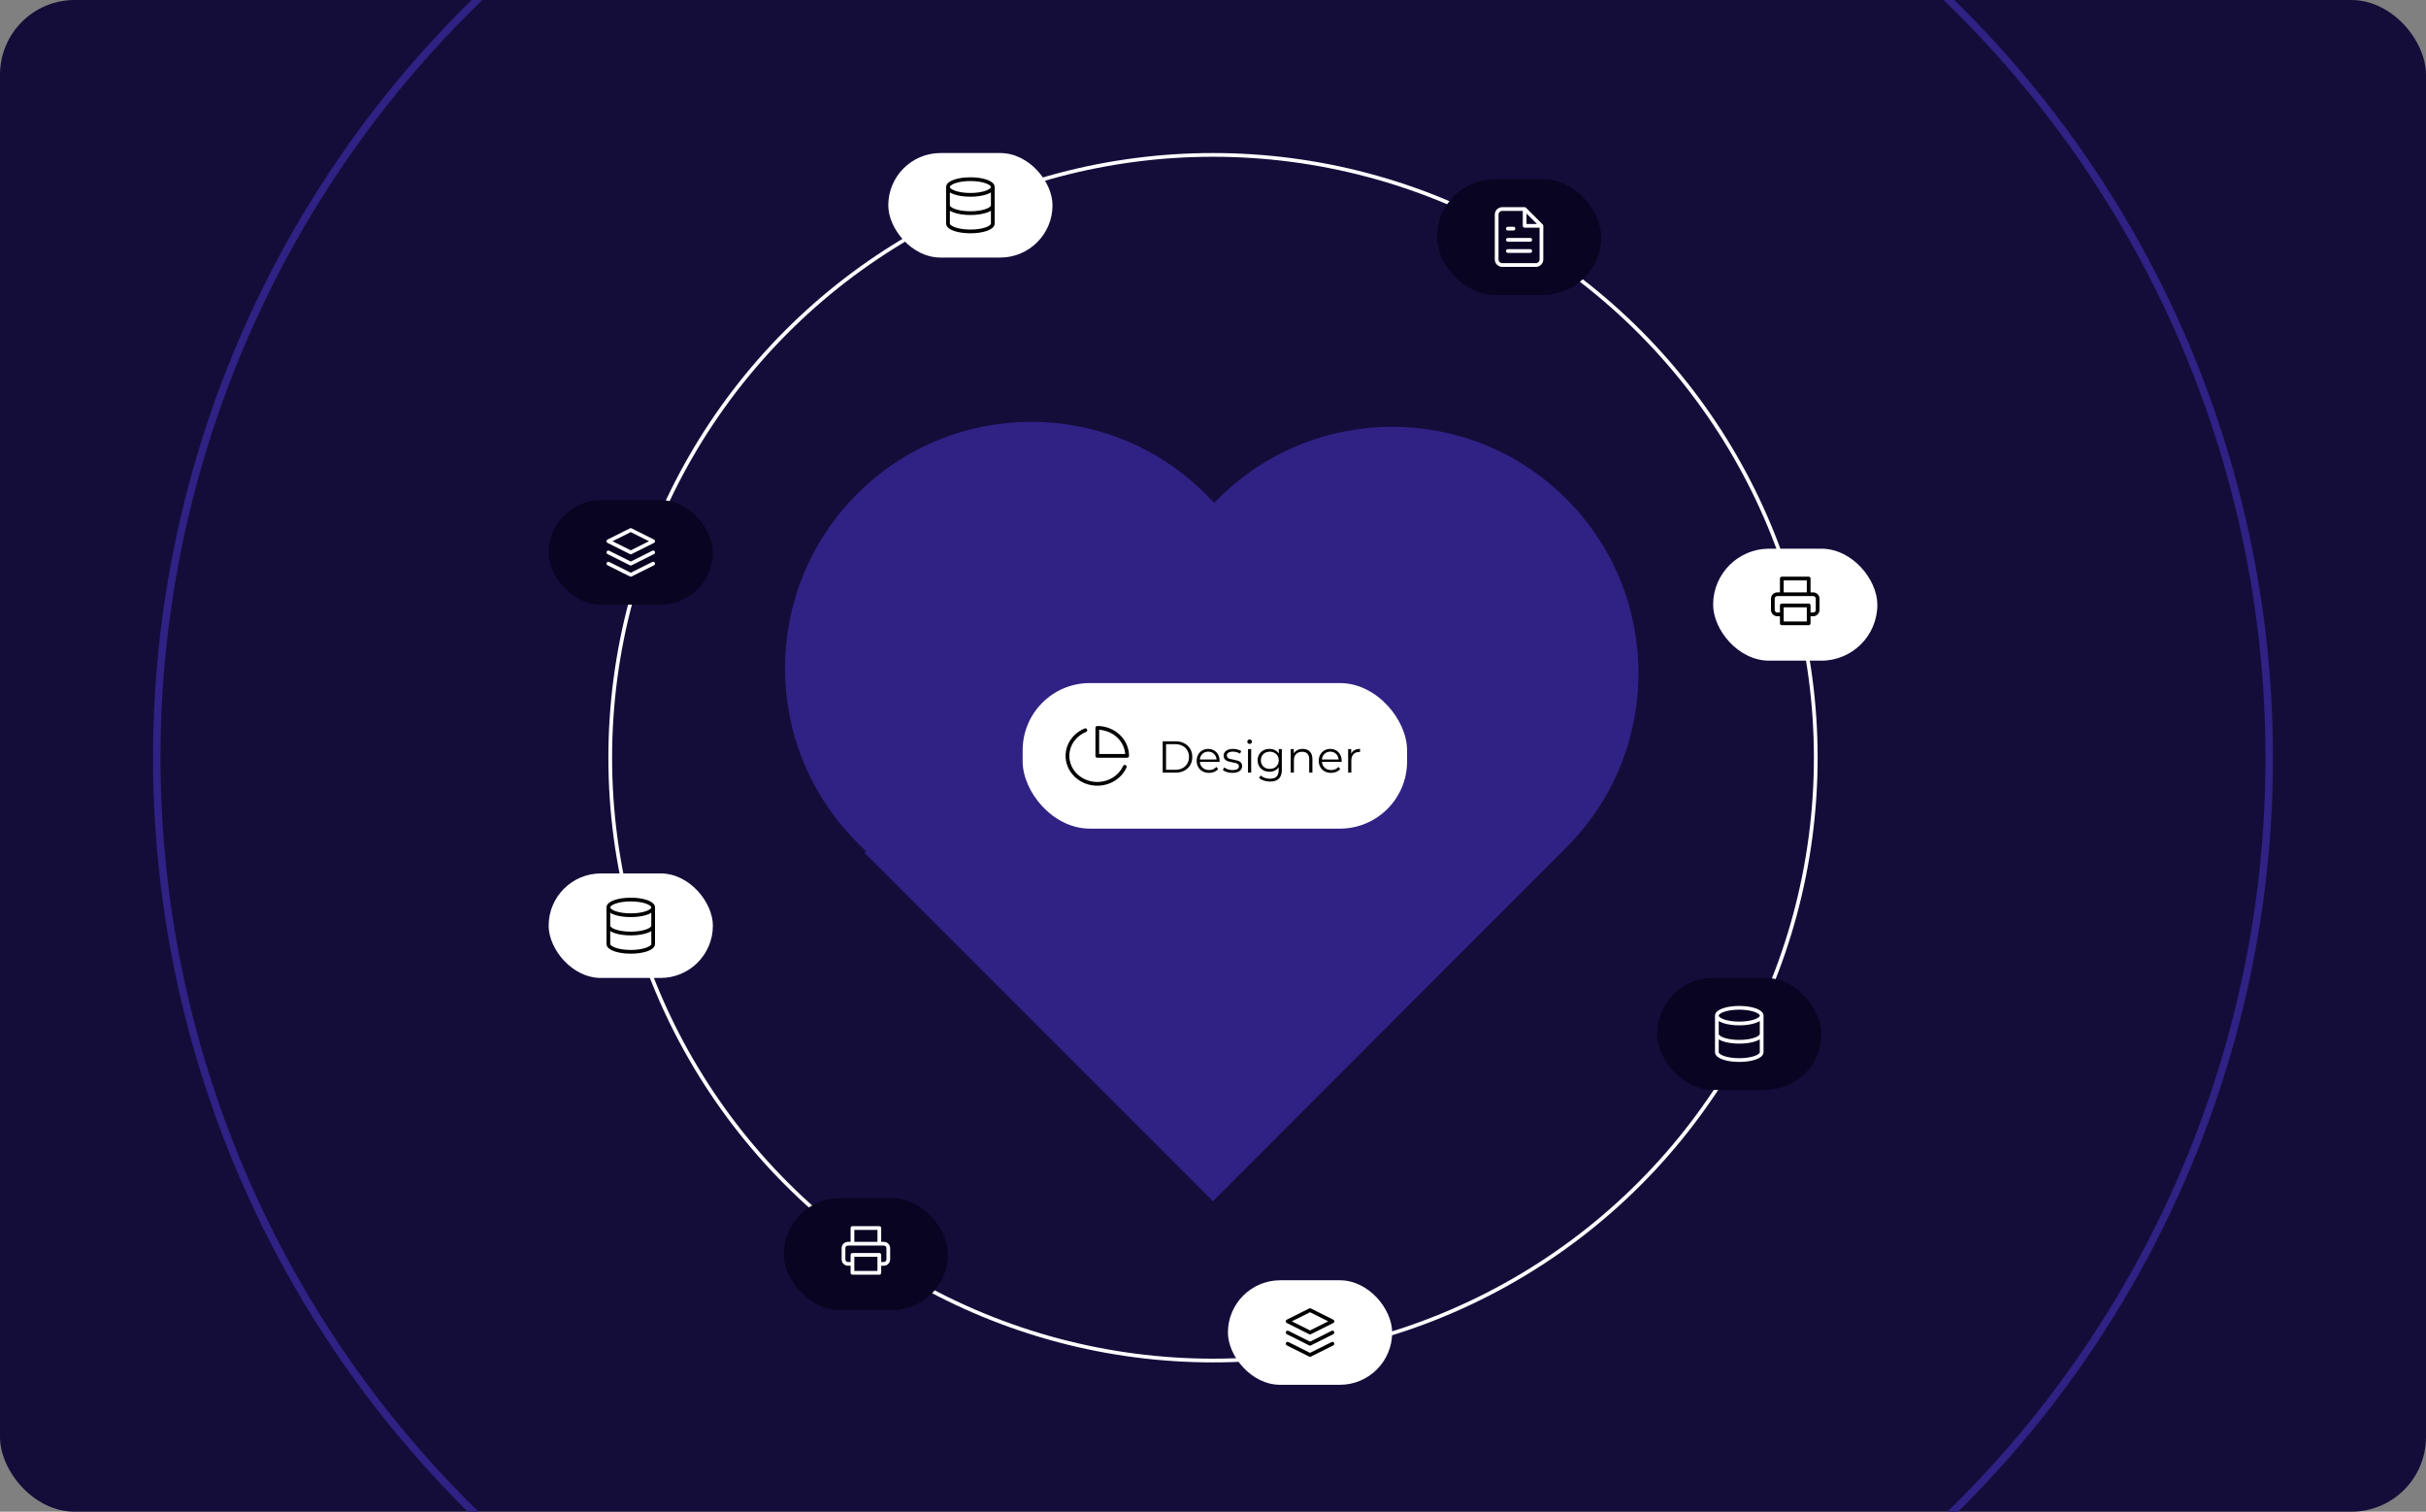 <svg width="650" height="405" viewBox="0 0 650 405" fill="none" xmlns="http://www.w3.org/2000/svg">
<rect x="0" y="0" width="650" height="405" fill="#808080" stroke="none"/>
<g clip-path="url(#clip0_7940_26920)">
<rect width="650" height="405" rx="20" fill="#140D3A"/>
<rect x="329" y="343" width="44" height="28" rx="14" fill="white"/>
<path d="M229.649 225.689C203.886 199.903 203.894 158.106 229.669 132.331C255.444 106.556 297.224 106.565 322.988 132.351L417.7 227.143L324.362 320.481L229.649 225.689Z" fill="#302184"/>
<path d="M326.351 133.689C352.114 107.903 393.894 107.894 419.669 133.669C445.444 159.444 445.452 201.241 419.689 227.027L324.976 321.819L231.638 228.481L326.351 133.689Z" fill="#302184"/>
<circle cx="325" cy="203" r="161.5" stroke="white"/>
<circle cx="325" cy="203" r="283" stroke="#302184" stroke-width="2"/>
<rect x="274" y="183" width="103" height="39" rx="18" fill="white"/>
<path d="M301.368 205.42C300.859 206.549 300.063 207.543 299.05 208.317C298.036 209.09 296.836 209.619 295.554 209.857C294.272 210.095 292.948 210.035 291.696 209.682C290.445 209.329 289.305 208.695 288.375 207.833C287.446 206.971 286.756 205.91 286.366 204.74C285.975 203.571 285.896 202.33 286.135 201.125C286.374 199.92 286.925 198.789 287.738 197.83C288.551 196.871 289.603 196.113 290.8 195.623M302 202.502C302 201.517 301.793 200.541 301.391 199.631C300.989 198.721 300.4 197.894 299.657 197.197C298.914 196.501 298.032 195.948 297.062 195.571C296.091 195.194 295.051 195 294 195V202.502H302Z" stroke="black" stroke-linecap="round" stroke-linejoin="round"/>
<path d="M311.528 198.6H314.948C315.836 198.6 316.62 198.78 317.3 199.14C317.98 199.492 318.508 199.988 318.884 200.628C319.26 201.26 319.448 201.984 319.448 202.8C319.448 203.616 319.26 204.344 318.884 204.984C318.508 205.616 317.98 206.112 317.3 206.472C316.62 206.824 315.836 207 314.948 207H311.528V198.6ZM314.9 206.232C315.636 206.232 316.28 206.088 316.832 205.8C317.384 205.504 317.812 205.1 318.116 204.588C318.42 204.068 318.572 203.472 318.572 202.8C318.572 202.128 318.42 201.536 318.116 201.024C317.812 200.504 317.384 200.1 316.832 199.812C316.28 199.516 315.636 199.368 314.9 199.368H312.416V206.232H314.9ZM326.758 204.108H321.478C321.526 204.764 321.778 205.296 322.234 205.704C322.69 206.104 323.266 206.304 323.962 206.304C324.354 206.304 324.714 206.236 325.042 206.1C325.37 205.956 325.654 205.748 325.894 205.476L326.374 206.028C326.094 206.364 325.742 206.62 325.318 206.796C324.902 206.972 324.442 207.06 323.938 207.06C323.29 207.06 322.714 206.924 322.21 206.652C321.714 206.372 321.326 205.988 321.046 205.5C320.766 205.012 320.626 204.46 320.626 203.844C320.626 203.228 320.758 202.676 321.022 202.188C321.294 201.7 321.662 201.32 322.126 201.048C322.598 200.776 323.126 200.64 323.71 200.64C324.294 200.64 324.818 200.776 325.282 201.048C325.746 201.32 326.11 201.7 326.374 202.188C326.638 202.668 326.77 203.22 326.77 203.844L326.758 204.108ZM323.71 201.372C323.102 201.372 322.59 201.568 322.174 201.96C321.766 202.344 321.534 202.848 321.478 203.472H325.954C325.898 202.848 325.662 202.344 325.246 201.96C324.838 201.568 324.326 201.372 323.71 201.372ZM330.196 207.06C329.684 207.06 329.192 206.988 328.72 206.844C328.256 206.692 327.892 206.504 327.628 206.28L328.012 205.608C328.276 205.816 328.608 205.988 329.008 206.124C329.408 206.252 329.824 206.316 330.256 206.316C330.832 206.316 331.256 206.228 331.528 206.052C331.808 205.868 331.948 205.612 331.948 205.284C331.948 205.052 331.872 204.872 331.72 204.744C331.568 204.608 331.376 204.508 331.144 204.444C330.912 204.372 330.604 204.304 330.22 204.24C329.708 204.144 329.296 204.048 328.984 203.952C328.672 203.848 328.404 203.676 328.18 203.436C327.964 203.196 327.856 202.864 327.856 202.44C327.856 201.912 328.076 201.48 328.516 201.144C328.956 200.808 329.568 200.64 330.352 200.64C330.76 200.64 331.168 200.696 331.576 200.808C331.984 200.912 332.32 201.052 332.584 201.228L332.212 201.912C331.692 201.552 331.072 201.372 330.352 201.372C329.808 201.372 329.396 201.468 329.116 201.66C328.844 201.852 328.708 202.104 328.708 202.416C328.708 202.656 328.784 202.848 328.936 202.992C329.096 203.136 329.292 203.244 329.524 203.316C329.756 203.38 330.076 203.448 330.484 203.52C330.988 203.616 331.392 203.712 331.696 203.808C332 203.904 332.26 204.068 332.476 204.3C332.692 204.532 332.8 204.852 332.8 205.26C332.8 205.812 332.568 206.252 332.104 206.58C331.648 206.9 331.012 207.06 330.196 207.06ZM334.376 200.688H335.228V207H334.376V200.688ZM334.808 199.308C334.632 199.308 334.484 199.248 334.364 199.128C334.244 199.008 334.184 198.864 334.184 198.696C334.184 198.536 334.244 198.396 334.364 198.276C334.484 198.156 334.632 198.096 334.808 198.096C334.984 198.096 335.132 198.156 335.252 198.276C335.372 198.388 335.432 198.524 335.432 198.684C335.432 198.86 335.372 199.008 335.252 199.128C335.132 199.248 334.984 199.308 334.808 199.308ZM343.442 200.688V206.232C343.442 207.304 343.178 208.096 342.65 208.608C342.13 209.128 341.342 209.388 340.286 209.388C339.702 209.388 339.146 209.3 338.618 209.124C338.098 208.956 337.674 208.72 337.346 208.416L337.778 207.768C338.082 208.04 338.45 208.252 338.882 208.404C339.322 208.556 339.782 208.632 340.262 208.632C341.062 208.632 341.65 208.444 342.026 208.068C342.402 207.7 342.59 207.124 342.59 206.34V205.536C342.326 205.936 341.978 206.24 341.546 206.448C341.122 206.656 340.65 206.76 340.13 206.76C339.538 206.76 338.998 206.632 338.51 206.376C338.03 206.112 337.65 205.748 337.37 205.284C337.098 204.812 336.962 204.28 336.962 203.688C336.962 203.096 337.098 202.568 337.37 202.104C337.65 201.64 338.03 201.28 338.51 201.024C338.99 200.768 339.53 200.64 340.13 200.64C340.666 200.64 341.15 200.748 341.582 200.964C342.014 201.18 342.362 201.492 342.626 201.9V200.688H343.442ZM340.214 206.004C340.67 206.004 341.082 205.908 341.45 205.716C341.818 205.516 342.102 205.24 342.302 204.888C342.51 204.536 342.614 204.136 342.614 203.688C342.614 203.24 342.51 202.844 342.302 202.5C342.102 202.148 341.818 201.876 341.45 201.684C341.09 201.484 340.678 201.384 340.214 201.384C339.758 201.384 339.346 201.48 338.978 201.672C338.618 201.864 338.334 202.136 338.126 202.488C337.926 202.84 337.826 203.24 337.826 203.688C337.826 204.136 337.926 204.536 338.126 204.888C338.334 205.24 338.618 205.516 338.978 205.716C339.346 205.908 339.758 206.004 340.214 206.004ZM349.041 200.64C349.833 200.64 350.461 200.872 350.925 201.336C351.397 201.792 351.633 202.46 351.633 203.34V207H350.781V203.424C350.781 202.768 350.617 202.268 350.289 201.924C349.961 201.58 349.493 201.408 348.885 201.408C348.205 201.408 347.665 201.612 347.265 202.02C346.873 202.42 346.677 202.976 346.677 203.688V207H345.825V200.688H346.641V201.852C346.873 201.468 347.193 201.172 347.601 200.964C348.017 200.748 348.497 200.64 349.041 200.64ZM359.465 204.108H354.185C354.233 204.764 354.485 205.296 354.941 205.704C355.397 206.104 355.973 206.304 356.669 206.304C357.061 206.304 357.421 206.236 357.749 206.1C358.077 205.956 358.361 205.748 358.601 205.476L359.081 206.028C358.801 206.364 358.449 206.62 358.025 206.796C357.609 206.972 357.149 207.06 356.645 207.06C355.997 207.06 355.421 206.924 354.917 206.652C354.421 206.372 354.033 205.988 353.753 205.5C353.473 205.012 353.333 204.46 353.333 203.844C353.333 203.228 353.465 202.676 353.729 202.188C354.001 201.7 354.369 201.32 354.833 201.048C355.305 200.776 355.833 200.64 356.417 200.64C357.001 200.64 357.525 200.776 357.989 201.048C358.453 201.32 358.817 201.7 359.081 202.188C359.345 202.668 359.477 203.22 359.477 203.844L359.465 204.108ZM356.417 201.372C355.809 201.372 355.297 201.568 354.881 201.96C354.473 202.344 354.241 202.848 354.185 203.472H358.661C358.605 202.848 358.369 202.344 357.953 201.96C357.545 201.568 357.033 201.372 356.417 201.372ZM362.027 201.924C362.227 201.5 362.523 201.18 362.915 200.964C363.315 200.748 363.807 200.64 364.391 200.64V201.468L364.187 201.456C363.523 201.456 363.003 201.66 362.627 202.068C362.251 202.476 362.063 203.048 362.063 203.784V207H361.211V200.688H362.027V201.924Z" fill="black"/>
<rect x="147" y="234" width="44" height="28" rx="14" fill="white"/>
<path d="M175 243.1C175 244.26 172.314 245.2 169 245.2C165.686 245.2 163 244.26 163 243.1M175 243.1C175 241.94 172.314 241 169 241C165.686 241 163 241.94 163 243.1M175 243.1V252.9C175 254.062 172.333 255 169 255C165.667 255 163 254.062 163 252.9V243.1M175 248C175 249.162 172.333 250.1 169 250.1C165.667 250.1 163 249.162 163 248" stroke="black" stroke-linecap="round" stroke-linejoin="round"/>
<rect x="238" y="41" width="44" height="28" rx="14" fill="white"/>
<path d="M266 50.1C266 51.26 263.314 52.2 260 52.2C256.686 52.2 254 51.26 254 50.1M266 50.1C266 48.94 263.314 48 260 48C256.686 48 254 48.94 254 50.1M266 50.1V59.9C266 61.062 263.333 62 260 62C256.667 62 254 61.062 254 59.9V50.1M266 55C266 56.162 263.333 57.1 260 57.1C256.667 57.1 254 56.162 254 55" stroke="black" stroke-linecap="round" stroke-linejoin="round"/>
<rect x="444" y="262" width="44" height="30" rx="15" fill="#090422"/>
<path d="M472 272.1C472 273.26 469.314 274.2 466 274.2C462.686 274.2 460 273.26 460 272.1M472 272.1C472 270.94 469.314 270 466 270C462.686 270 460 270.94 460 272.1M472 272.1V281.9C472 283.062 469.333 284 466 284C462.667 284 460 283.062 460 281.9V272.1M472 277C472 278.162 469.333 279.1 466 279.1C462.667 279.1 460 278.162 460 277" stroke="white" stroke-linecap="round" stroke-linejoin="round"/>
<path d="M345 360L351 363L357 360M345 357L351 360L357 357M351 351L345 354L351 357L357 354L351 351Z" stroke="black" stroke-linecap="round" stroke-linejoin="round"/>
<rect x="459" y="147" width="44" height="30" rx="15" fill="white"/>
<path d="M477.4 159.2V155H484.6V159.2M477.4 164.6H476.2C475.882 164.6 475.577 164.474 475.351 164.249C475.126 164.023 475 163.718 475 163.4V160.4C475 160.082 475.126 159.777 475.351 159.551C475.577 159.326 475.882 159.2 476.2 159.2H485.8C486.118 159.2 486.423 159.326 486.649 159.551C486.874 159.777 487 160.082 487 160.4V163.4C487 163.718 486.874 164.023 486.649 164.249C486.423 164.474 486.118 164.6 485.8 164.6H484.6M477.4 162.2H484.6V167H477.4V162.2Z" stroke="black" stroke-linecap="round" stroke-linejoin="round"/>
<rect x="210" y="321" width="44" height="30" rx="15" fill="#090422"/>
<path d="M228.4 333.2V329H235.6V333.2M228.4 338.6H227.2C226.882 338.6 226.577 338.474 226.351 338.249C226.126 338.023 226 337.718 226 337.4V334.4C226 334.082 226.126 333.777 226.351 333.551C226.577 333.326 226.882 333.2 227.2 333.2H236.8C237.118 333.2 237.423 333.326 237.649 333.551C237.874 333.777 238 334.082 238 334.4V337.4C238 337.718 237.874 338.023 237.649 338.249C237.423 338.474 237.118 338.6 236.8 338.6H235.6M228.4 336.2H235.6V341H228.4V336.2Z" stroke="white" stroke-linecap="round" stroke-linejoin="round"/>
<rect x="147" y="134" width="44" height="28" rx="14" fill="#090422"/>
<path d="M163 151L169 154L175 151M163 148L169 151L175 148M169 142L163 145L169 148L175 145L169 142Z" stroke="white" stroke-linecap="round" stroke-linejoin="round"/>
<rect x="385" y="48" width="44" height="31" rx="15.5" fill="#090422"/>
<path d="M408.5 56H402.5C402.102 56 401.721 56.158 401.439 56.439C401.158 56.721 401 57.102 401 57.5V69.5C401 69.898 401.158 70.279 401.439 70.561C401.721 70.842 402.102 71 402.5 71H411.5C411.898 71 412.279 70.842 412.561 70.561C412.842 70.279 413 69.898 413 69.5V60.5M408.5 56L413 60.5M408.5 56V60.5H413M410 64.25H404M410 67.25H404M405.5 61.25H404" stroke="white" stroke-linecap="round" stroke-linejoin="round"/>
</g>
<defs>
<clipPath id="clip0_7940_26920">
<rect width="650" height="405" fill="white"/>
</clipPath>
</defs>
</svg>
